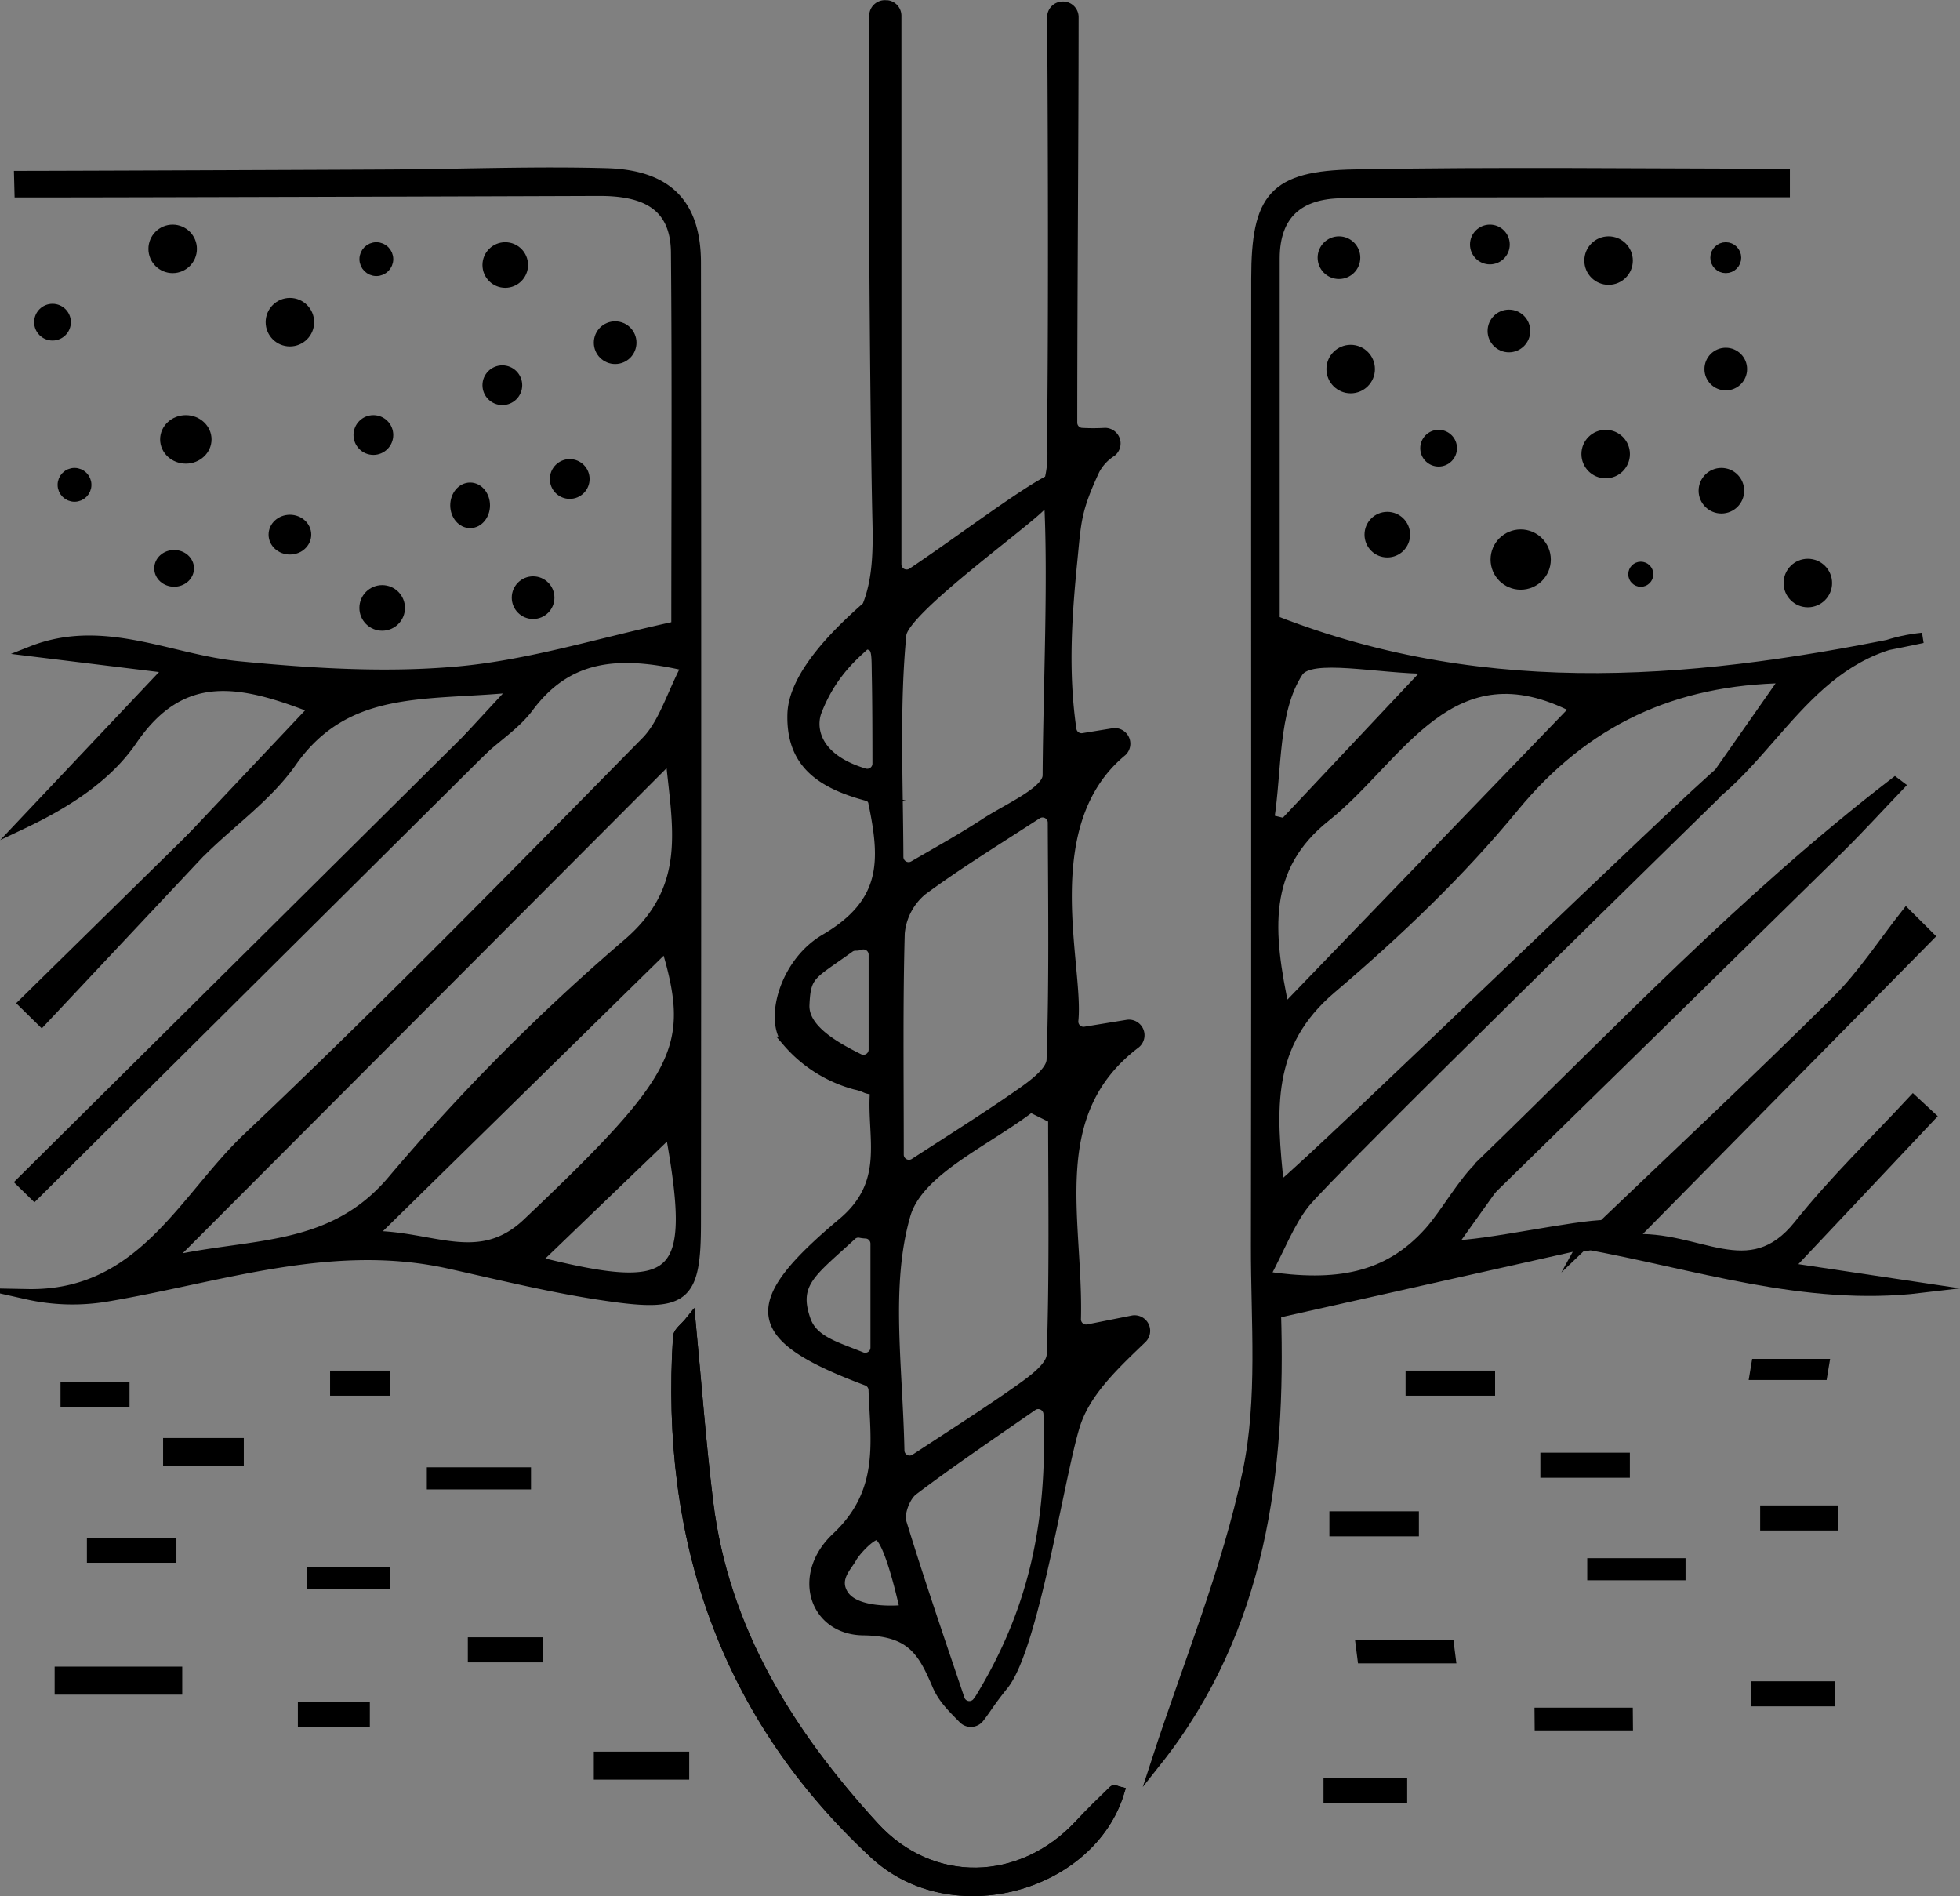 <svg xmlns="http://www.w3.org/2000/svg" viewBox="0 0 376.64 364.31"><rect x="0" y="0" width="376.64" height="364.31" fill="#808080" stroke="none"/><defs><style>.cls-1{fill:#fff;}.cls-1,.cls-2{stroke:#000;stroke-miterlimit:10;stroke-width:2px;}</style></defs><title>icon1</title><g id="Vrstva_2" data-name="Vrstva 2"><g id="Vrstva_1-2" data-name="Vrstva 1"><path class="cls-1" d="M132.67,253.84c-1,1.26-2.28,2.09-2.34,3-2.48,38.82,9,72.73,37.75,99.34,14.93,13.83,41.49,6.28,47-11.9-.37-.09-.93-.39-1.08-.25-2.22,2.15-4.45,4.31-6.56,6.58-11.15,12-28.43,12.46-39.48.4-16.31-17.81-28.85-37.76-31.9-62.38C134.65,277.28,133.82,265.85,132.67,253.84Z"/><path class="cls-1" d="M41.48,36.38l-.07-2H5.83l0,2Z"/><path class="cls-2" d="M36.85,161l23.52-24.91c-14.21-5.56-25.48-7.83-35,6.13-4.79,7-12.51,12-20.94,16l28.21-29.85-26.5-3.25c13.79-5.42,26.5,1.64,39.72,2.92,14,1.36,28.23,2.25,42.14,1s27.32-5.52,42-8.69c0-23.47.15-47.66-.07-71.85-.09-9.58-6.63-11.88-14.89-11.85-21.25.08-90,.29-111.26.29l-.08-3.11c8,0,63.55-.22,71.59-.27,13.75-.09,27.51-.63,41.24-.25,11.82.33,17.16,6,17.17,17.18q.1,92.27,0,184.53c0,14.21-2.06,16.1-16.65,14-10.36-1.46-20.57-4-30.8-6.27-22.61-5-44,2.67-65.73,6.33a39.6,39.6,0,0,1-15.25-.41c22,.42,30-18.38,42.45-30.15,26.1-24.69,51.24-50.41,76.43-76,3.42-3.49,4.88-8.92,7.85-14.58-13.72-3.22-23.14-1.86-30.44,7.92-2.35,3.15-5.83,5.45-8.8,8.14l-2.44-2.46L99.15,132c-17.08,1.77-32.52-.77-43.15,14.42-4.46,6.36-11.17,11.15-16.85,16.66ZM32,242.49c16-3.82,31.52-1.59,43.42-15.68a400.35,400.35,0,0,1,45.21-45.48c12.63-10.83,9.49-22.59,8.25-35.94Zm39.2-5c11.85-.06,20.88,6.34,30.17-2.47,29.51-28,32.54-33.7,26.65-53.28Zm57.61-20.16-26,25C130.74,249.41,134,246,128.81,217.3Z"/><path class="cls-2" d="M331.33,147.72c.76.63-1.62,4.85-1.62,4.85s-74.61,72.91-79.09,78.68c-2.9,3.72-4.61,8.35-7.61,14,13.78,2.09,23.65.4,31.65-8.54,3.12-3.48,6.52-9.68,10-12.85.4.59,1.16,4.43,1.65,5l-7.48,10.47c6.77,0,23.83-3.94,29.88-3.94,2.1,0-3.47,4.85-4.61,3.94l.16-.29-59.09,13.24c.94,30.21-2.65,60.52-22.9,86.08,6.07-18.66,13.57-36.72,17.51-55.52,2.94-14,1.57-29,1.6-43.49.12-61.93,0-123.86.06-185.8,0-15.61,3.32-19.73,18.84-20,27.55-.52,55.11-.14,82.67-.14l0,3.5q-22.54,0-45.1,0c-13.35,0-26.7,0-40,.18-8.18.09-12.93,4-12.94,12.56,0,23.8,0,47.6,0,69.6,41.6,16.29,82.74,12.13,124.53,3.31-21.94,2.21-28.61,23.45-44,33l17.72-25.31c-21.6.33-38.57,8.15-52.27,24.8-10.43,12.69-22.55,24.22-35.1,34.89s-11.64,23.17-10,38.35C254.33,221.35,324,153.56,331.33,147.72Zm-28.54-11.64c-24.15-12.56-33.78,9.45-48.06,20.81-12.32,9.81-11.15,22.14-7.93,37.22Zm-58.94,21.41,3,.73,28-29.75c-10.17,0-23.05-3.07-25.44.64C244.55,136.63,245.37,147.81,243.85,157.49Z"/><path class="cls-2" d="M304.07,239.24c16.3-15.6,32.77-31,48.81-46.9,5.06-5,9-11.14,13.44-16.76l4.34,4.32-57.43,58.26c13.19-1,22.87,9.23,32.48-2.82,6.72-8.43,14.57-16,21.92-23.91l3.32,3.08-27.41,29.08,25.59,3.83c-22.35,2.66-43.41-4.61-64.9-8.47Z"/><path class="cls-2" d="M132.67,253.84c1.15,12,2,23.44,3.38,34.79,3,24.62,15.59,44.57,31.9,62.38,11.05,12.06,28.33,11.61,39.48-.4,2.11-2.27,4.34-4.43,6.56-6.58.15-.14.71.16,1.08.25-5.5,18.18-32.06,25.73-47,11.9-28.7-26.61-40.23-60.52-37.75-99.34C130.39,255.93,131.65,255.1,132.67,253.84Z"/><path class="cls-2" d="M90.34,141.56,92.78,144Q49.7,186.82,6.61,229.6l-2.53-2.47Z"/><path class="cls-2" d="M286.28,228.77c-.49-.52-1.25-4.36-1.65-5,26.4-25.57,50.69-51.25,79.51-73.42l.81.61c-3.83,4-7.56,8.1-11.51,12Q319.9,195.93,286.28,228.77Z"/><path class="cls-2" d="M36.85,161l2.3,2L8,196.16l-3.47-3.41Z"/><path class="cls-2" d="M41.48,36.38H5.85l0-2H41.41Z"/><circle class="cls-2" cx="33.18" cy="47.82" r="3.66"/><ellipse class="cls-2" cx="35.71" cy="84.42" rx="3.94" ry="3.66"/><circle class="cls-2" cx="71.75" cy="83.58" r="2.82"/><circle class="cls-2" cx="97.09" cy="50.92" r="3.38"/><circle class="cls-2" cx="96.53" cy="74.01" r="2.82"/><circle class="cls-2" cx="109.48" cy="92.03" r="2.82"/><ellipse class="cls-2" cx="90.34" cy="97.09" rx="2.82" ry="3.38"/><ellipse class="cls-2" cx="55.71" cy="102.72" rx="3.1" ry="2.82"/><ellipse class="cls-2" cx="33.46" cy="109.2" rx="2.82" ry="2.53"/><circle class="cls-2" cx="73.44" cy="116.8" r="3.38"/><circle class="cls-2" cx="102.44" cy="114.83" r="3.1"/><circle class="cls-2" cx="257.3" cy="49.51" r="3.1"/><circle class="cls-2" cx="259.55" cy="70.91" r="3.66"/><circle class="cls-2" cx="289.96" cy="63.59" r="3.1"/><circle class="cls-2" cx="309.11" cy="50.07" r="3.66"/><circle class="cls-2" cx="286.3" cy="46.98" r="2.82"/><circle class="cls-2" cx="276.45" cy="86.11" r="2.53"/><circle class="cls-2" cx="266.59" cy="102.72" r="3.38"/><circle class="cls-2" cx="292.22" cy="107.51" r="4.79"/><circle class="cls-2" cx="308.55" cy="87.24" r="3.66"/><circle class="cls-2" cx="331.63" cy="70.91" r="3.1"/><circle class="cls-2" cx="331.63" cy="49.51" r="1.97"/><circle class="cls-2" cx="330.79" cy="94.28" r="3.38"/><circle class="cls-2" cx="315.3" cy="110.33" r="1.41"/><circle class="cls-2" cx="347.4" cy="112.02" r="3.66"/><circle class="cls-2" cx="118.21" cy="65.84" r="3.1"/><circle class="cls-2" cx="10.09" cy="61.9" r="2.53"/><circle class="cls-2" cx="14.32" cy="93.15" r="2.25"/><circle class="cls-2" cx="55.71" cy="61.9" r="3.66"/><circle class="cls-2" cx="72.32" cy="49.79" r="2.25"/><rect class="cls-2" x="12.63" y="266.59" width="11.26" height="2.82"/><rect class="cls-2" x="32.34" y="277.29" width="13.51" height="3.38"/><rect class="cls-2" x="64.43" y="264.34" width="9.57" height="2.82"/><rect class="cls-2" x="83.02" y="282.92" width="18.02" height="2.25"/><rect class="cls-2" x="17.7" y="296.44" width="15.2" height="2.82"/><rect class="cls-2" x="59.93" y="302.07" width="14.08" height="2.25"/><rect class="cls-2" x="90.9" y="315.58" width="12.39" height="2.82"/><rect class="cls-2" x="11.5" y="321.22" width="22.52" height="3.38"/><rect class="cls-2" x="58.24" y="327.97" width="11.83" height="2.82"/><rect class="cls-2" x="115.11" y="337.55" width="16.33" height="3.38"/><rect class="cls-2" x="271.1" y="264.34" width="15.2" height="2.82"/><rect class="cls-2" x="256.46" y="291.37" width="15.2" height="2.82"/><rect class="cls-2" x="297" y="280.11" width="15.2" height="2.82"/><polygon class="cls-2" points="350.16 264.14 337.21 264.14 337.55 262.09 350.5 262.09 350.16 264.14"/><rect class="cls-2" x="306.01" y="300.38" width="16.89" height="2.25"/><rect class="cls-2" x="339.24" y="290.24" width="12.95" height="2.82"/><polygon class="cls-2" points="278.73 318.59 261.84 318.59 261.53 316.15 278.42 316.15 278.73 318.59"/><polygon class="cls-2" points="312.79 331.47 295.9 331.47 295.88 329.1 312.77 329.1 312.79 331.47"/><rect class="cls-2" x="337.55" y="324.03" width="14.08" height="2.82"/><rect class="cls-2" x="255.33" y="342.61" width="14.08" height="2.82"/><path class="cls-2" d="M217.75,253.72l-8.67,1.73a2,2,0,0,1-2.36-2c.5-19.09-6.29-39.54,11.49-53a2,2,0,0,0-1.49-3.53l-8.21,1.34a2,2,0,0,1-2.29-2.15c1.1-10.55-7.56-37.8,9.38-51.78A2,2,0,0,0,214,140.9l-5.86.95a2,2,0,0,1-2.28-1.64c-1.64-11.18-.87-22.06.18-32.63.74-7.41.68-9.55,4.26-17.24a9.26,9.26,0,0,1,3.25-3.55,2,2,0,0,0-1.19-3.59,39.59,39.59,0,0,1-4.58,0,2,2,0,0,1-1.77-2c0-24.06.25-53.95.26-77.91a2,2,0,0,0-2-2h-.05a2,2,0,0,0-2,2c.07,9.55.32,51.21,0,79.47,0,3.92.32,6-.52,9.49-5.23,2.61-17.91,12.19-26.41,17.86a2,2,0,0,1-3.07-1.65V3a2,2,0,0,0-1.69-1.95l-.24,0a2,2,0,0,0-2.26,1.92c-.19,12.3,0,70.35.63,97.62.14,6.12-.12,11.31-2,15.93-4.52,4-14.11,12.75-14.35,20.67-.27,9.29,5.27,13.31,14.56,15.76a1.63,1.63,0,0,1,1,1.33c2.33,11.17,2.55,19.24-9.31,26.18-7.87,4.62-10.7,15.68-7.21,19.7a26.09,26.09,0,0,0,13,8.19,9.67,9.67,0,0,1,2.11.69c.77.32,1.75.13,1.69,1-.58,8.56,3,17.18-6.18,24.9-19,15.92-17.95,21.84,4.64,30.31a2,2,0,0,1,1.29,1.8c.35,9.89,2.21,19.59-7.14,28.36-7.69,7.21-4.28,17.7,5.17,17.8,9.23.11,11.43,4.06,14.2,10.55,1.09,2.58,3,4.4,5,6.44a2,2,0,0,0,3-.15c1.38-1.75,2-3,4.66-6.29,6.07-7.47,11.17-43.14,14.1-50.92,2.28-6.06,7.64-11,12.52-15.7A2,2,0,0,0,217.75,253.72ZM166.09,148.63c-9.8-2.95-10.33-9-9.17-12,2.93-7.6,7.65-11.19,9.53-13a2.68,2.68,0,0,0,.6.24c1.6.41,1.4,2,1.49,6.33s.11,11.3.11,16.57A2,2,0,0,1,166.09,148.63Zm1.83,53.07a2,2,0,0,1-2.85,1.77c-5.12-2.53-10.72-5.86-10.52-10.4.26-6,1.31-5.71,8.76-11.09a2,2,0,0,1,1.22-.32,2.46,2.46,0,0,0,.8-.15,2,2,0,0,1,2.59,1.87Zm.35,57.25a2,2,0,0,1-2.73,1.82c-4.92-2-9.31-3.11-10.73-7.09-2.58-7.24,1.26-9.36,8.8-16.36a1.93,1.93,0,0,1,1.73-.49,7,7,0,0,0,1.11.13,2,2,0,0,1,1.82,2Zm4.9-137c.44-4.63,22.64-20.58,26.71-24.62.67-.67,1.24-1.22,1.73-1.67.85,15.41-.15,36.38-.26,53.3,0,3.11-7.61,6.36-11.94,9.19-4.16,2.72-8.51,5.15-13.81,8.22a2,2,0,0,1-3-1.7C172.53,149.43,171.85,135.58,173.17,121.93Zm28.94,81.68c-.07,2.25-3.53,4.79-5.94,6.47-6.08,4.26-12.36,8.21-20.45,13.44a2,2,0,0,1-3.05-1.65c0-15.79-.18-29.19.19-42.56a12.09,12.09,0,0,1,4.32-8.27c6.53-4.83,13.47-9.11,22.16-14.73a2,2,0,0,1,3,1.65C202.42,174.64,202.6,189.13,202.11,203.61ZM173.94,309.35s-9.38,1.12-11.92-3c-1.89-3.06.74-5.42,1.59-7,.69-1.3,3.69-4.55,4.92-4.45C170.93,295.08,173.94,309.35,173.94,309.35Zm14,17.59a2,2,0,0,1-3.55-.42c-3.81-11.3-7.69-22.58-11.19-34-.53-1.73.7-5,2.2-6.17,7.09-5.36,14.46-10.35,23-16.28a2,2,0,0,1,3.11,1.55C202.33,293,198.5,310,188,326.94Zm14.19-66.63c-.08,2.29-3.62,4.87-6.06,6.6-6.05,4.28-12.31,8.27-20.22,13.45a2,2,0,0,1-3.05-1.6c-.34-16.46-2.74-31.82,1.17-45.36,2.46-8.51,15.34-14,24.08-20.69l4.36,2.16C202.43,230,202.66,245.18,202.14,260.31Z"/></g></g></svg>
